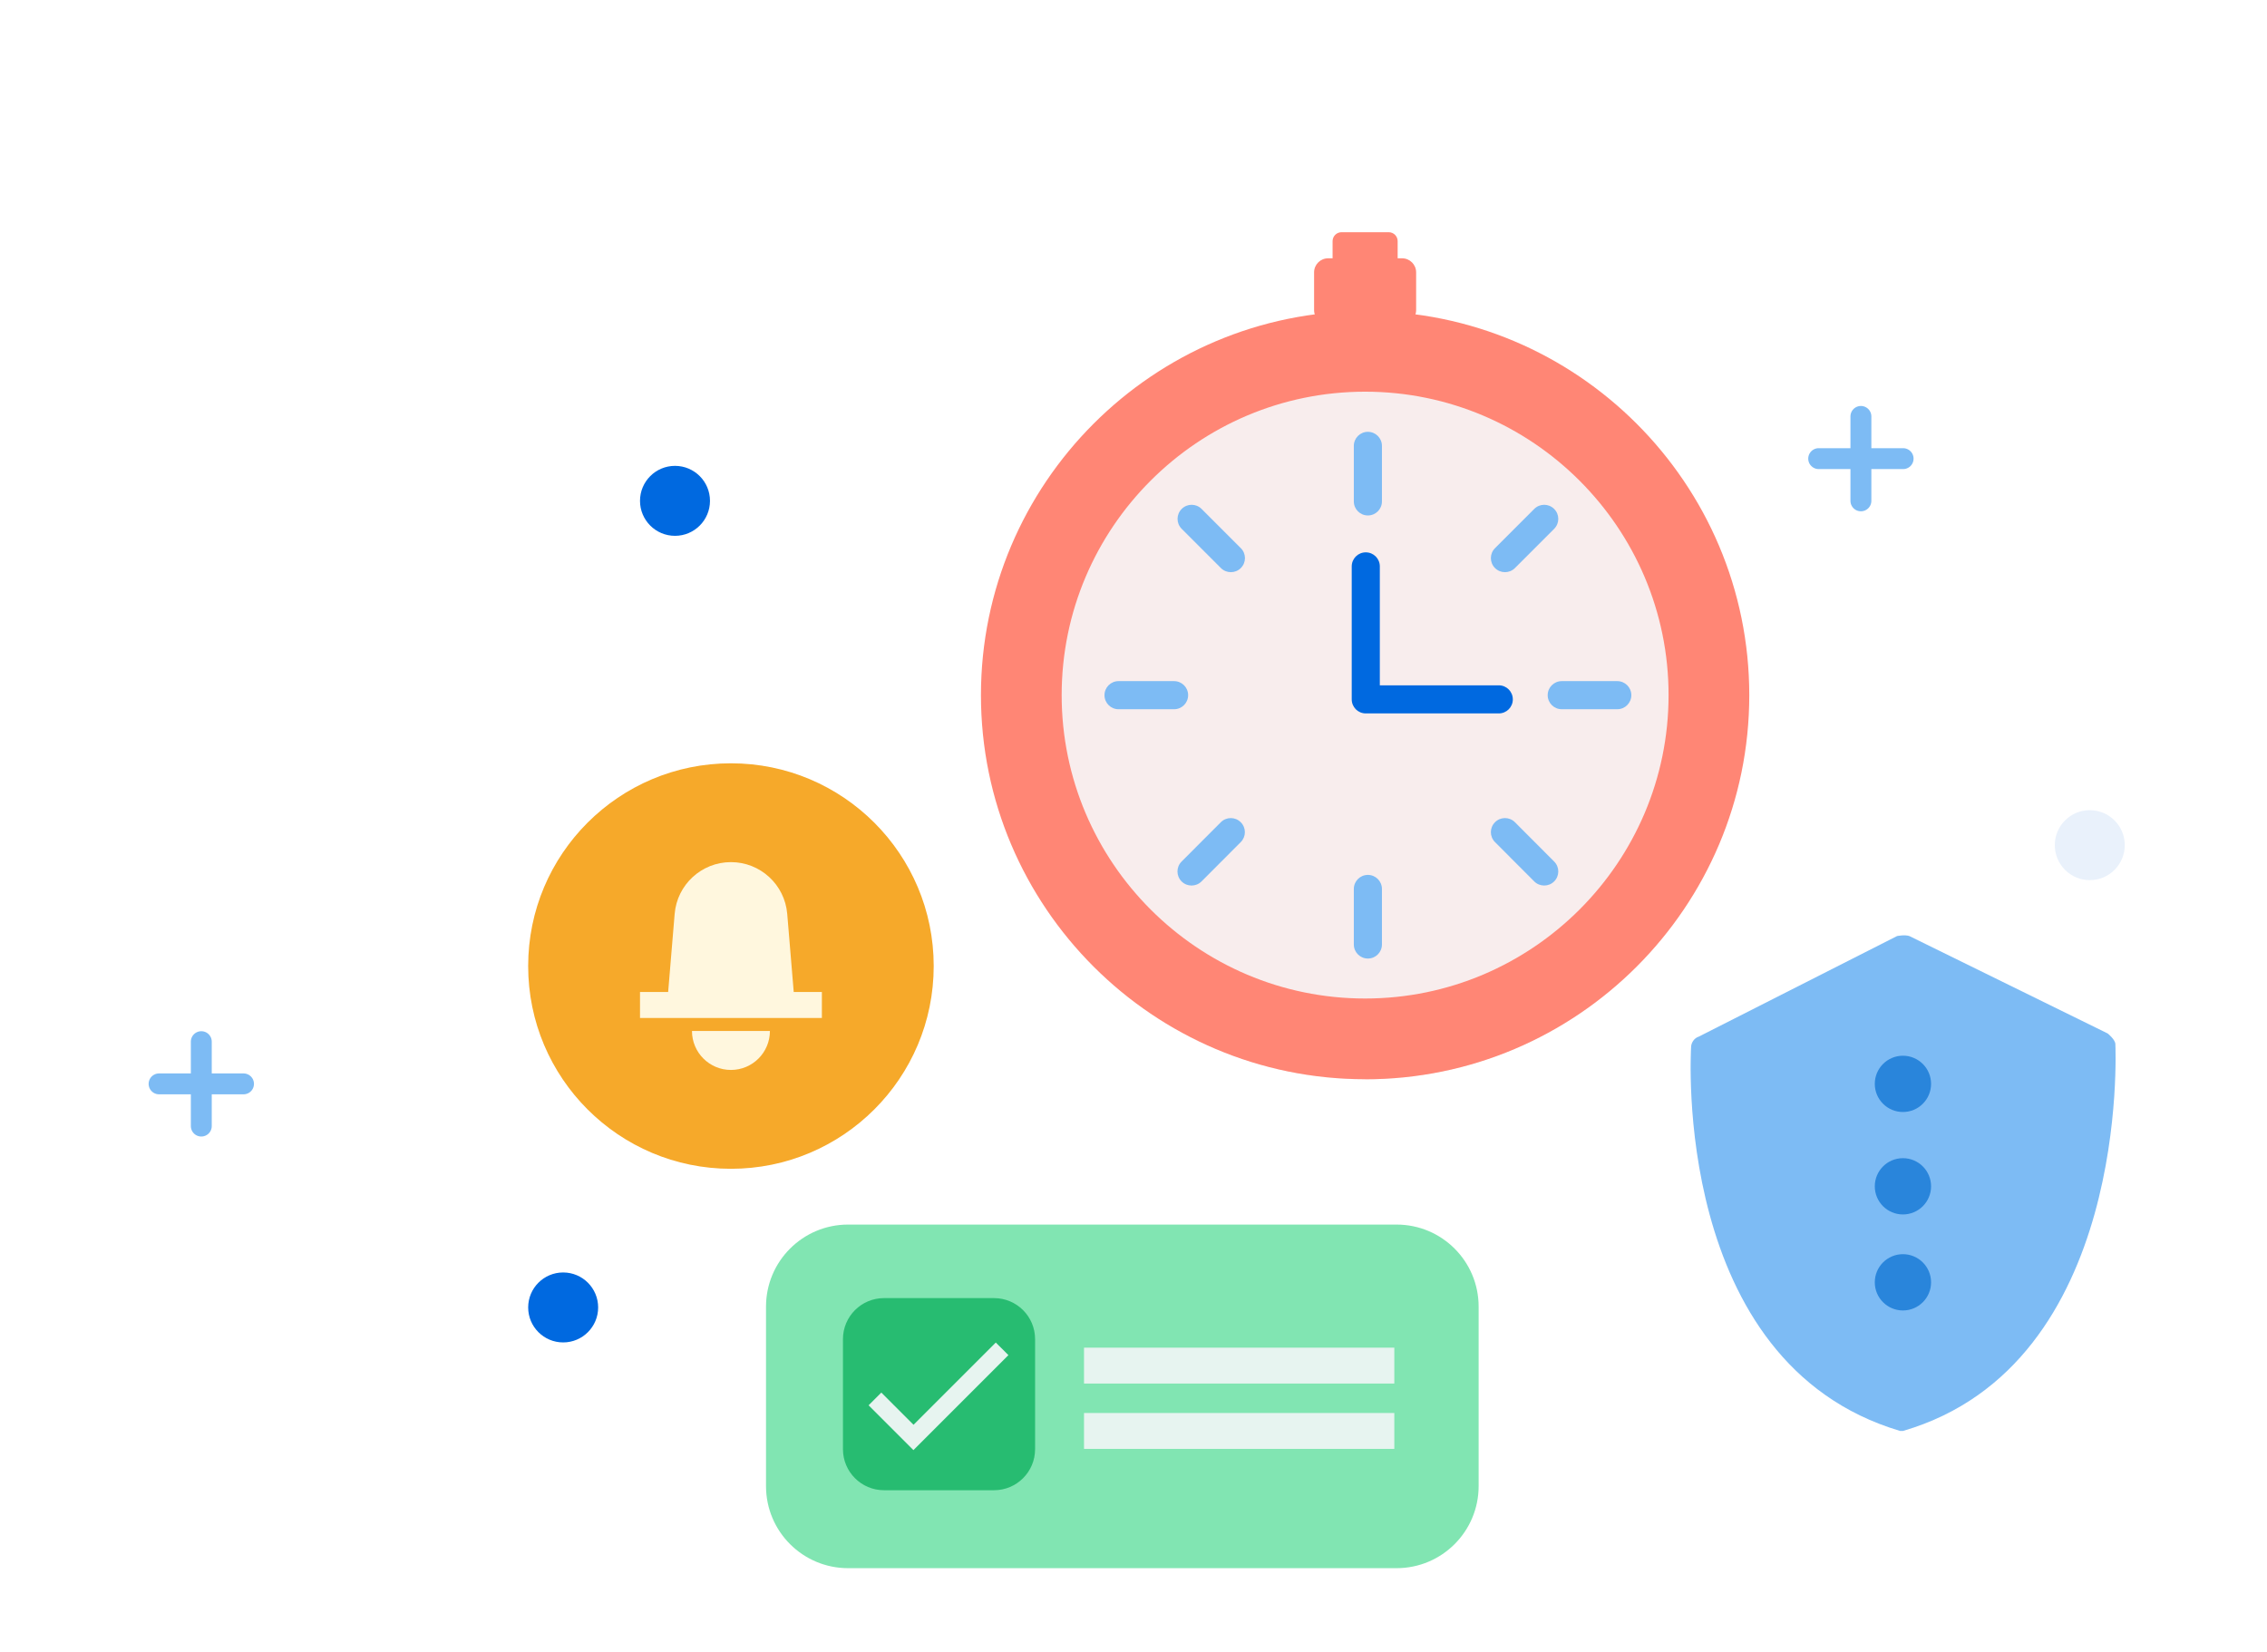 <svg width="247" height="180" viewBox="0 0 247 180" fill="none" xmlns="http://www.w3.org/2000/svg">
<path d="M198.154 49.976L207.353 49.976" stroke="#7DBBF4" stroke-width="2.278" stroke-linecap="round"/>
<path d="M202.754 54.575L202.754 45.376" stroke="#7DBBF4" stroke-width="2.278" stroke-linecap="round"/>
<path d="M171.628 155.362L180.828 155.362" stroke="white" stroke-width="2.278" stroke-linecap="round"/>
<path d="M176.229 159.961L176.229 150.761" stroke="white" stroke-width="2.278" stroke-linecap="round"/>
<g filter="url(#filter0_d_4225_14941)">
<path d="M152.163 133.438H92.403C87.465 133.438 83.461 137.441 83.461 142.379V161.938C83.461 166.876 87.465 170.879 92.403 170.879H152.163C157.101 170.879 161.104 166.876 161.104 161.938V142.379C161.104 137.441 157.101 133.438 152.163 133.438Z" fill="#81E5B2"/>
<path d="M108.307 141.451H96.314C93.845 141.451 91.844 143.453 91.844 145.922V157.914C91.844 160.383 93.845 162.385 96.314 162.385H108.307C110.776 162.385 112.777 160.383 112.777 157.914V145.922C112.777 143.453 110.776 141.451 108.307 141.451Z" fill="#27BC71"/>
<path fill-rule="evenodd" clip-rule="evenodd" d="M108.497 146.291L99.533 155.254L96.024 151.745L94.638 153.131L99.522 158.015L109.871 147.665L108.485 146.28L108.497 146.291Z" fill="#E7F4F0"/>
<path d="M151.917 146.85H118.108V150.761H151.917V146.85Z" fill="#E7F4F0"/>
<path d="M151.917 153.969H118.108V157.881H151.917V153.969Z" fill="#E7F4F0"/>
</g>
<path d="M17.332 118.106L26.532 118.106" stroke="#7DBBF4" stroke-width="2.278" stroke-linecap="round"/>
<path d="M21.933 122.705L21.933 113.506" stroke="#7DBBF4" stroke-width="2.278" stroke-linecap="round"/>
<circle cx="3.812" cy="3.812" r="3.812" transform="matrix(-1 0 0 1 77.356 50.764)" fill="#0069E0"/>
<circle cx="3.812" cy="3.812" r="3.812" transform="matrix(-1 0 0 1 231.504 88.282)" fill="#E9F1FB"/>
<circle cx="3.812" cy="3.812" r="3.812" transform="matrix(-1 0 0 1 65.171 138.656)" fill="#0069E0"/>
<g filter="url(#filter1_d_4225_14941)">
<g filter="url(#filter2_d_4225_14941)">
<circle cx="148.733" cy="76.135" r="41.473" fill="#F8EDED"/>
<path d="M148.735 117.599C125.652 117.599 106.879 98.826 106.879 75.752C106.879 52.678 125.652 33.896 148.735 33.896C171.819 33.896 190.592 52.669 190.592 75.752C190.592 98.835 171.819 117.608 148.735 117.608V117.599ZM148.735 42.681C130.5 42.681 115.673 57.517 115.673 75.743C115.673 93.969 130.509 108.805 148.735 108.805C166.961 108.805 181.798 93.969 181.798 75.743C181.798 57.517 166.961 42.681 148.735 42.681Z" fill="#FF8675"/>
<path d="M149.037 56.168C148.19 56.168 147.506 55.485 147.506 54.637V48.586C147.506 47.739 148.19 47.055 149.037 47.055C149.885 47.055 150.568 47.739 150.568 48.586V54.637C150.568 55.485 149.885 56.168 149.037 56.168Z" fill="#7DBBF4"/>
<path d="M149.037 104.449C148.19 104.449 147.506 103.766 147.506 102.918V96.867C147.506 96.02 148.19 95.336 149.037 95.336C149.885 95.336 150.568 96.02 150.568 96.867V102.918C150.568 103.766 149.885 104.449 149.037 104.449Z" fill="#7DBBF4"/>
<path d="M134.109 62.347C133.718 62.347 133.326 62.201 133.025 61.9L128.751 57.626C128.149 57.025 128.149 56.059 128.751 55.457C129.352 54.856 130.318 54.856 130.92 55.457L135.194 59.731C135.795 60.333 135.795 61.299 135.194 61.9C134.893 62.201 134.501 62.347 134.109 62.347Z" fill="#7DBBF4"/>
<path d="M168.247 96.493C167.855 96.493 167.463 96.347 167.163 96.047L162.889 91.763C162.287 91.162 162.287 90.196 162.889 89.594C163.49 88.993 164.456 88.993 165.058 89.594L169.332 93.878C169.933 94.479 169.933 95.445 169.332 96.047C169.031 96.347 168.639 96.493 168.247 96.493Z" fill="#7DBBF4"/>
<path d="M127.921 77.283H121.87C121.023 77.283 120.339 76.6 120.339 75.752C120.339 74.904 121.023 74.221 121.87 74.221H127.921C128.769 74.221 129.452 74.904 129.452 75.752C129.452 76.6 128.769 77.283 127.921 77.283Z" fill="#7DBBF4"/>
<path d="M176.21 77.282H170.159C169.312 77.282 168.628 76.599 168.628 75.751C168.628 74.904 169.312 74.221 170.159 74.221H176.21C177.058 74.221 177.741 74.904 177.741 75.751C177.741 76.599 177.058 77.282 176.21 77.282Z" fill="#7DBBF4"/>
<path d="M129.826 96.494C129.434 96.494 129.042 96.348 128.741 96.047C128.14 95.446 128.14 94.48 128.741 93.879L133.015 89.595C133.617 88.994 134.583 88.994 135.184 89.595C135.786 90.197 135.786 91.163 135.184 91.764L130.91 96.047C130.609 96.348 130.217 96.494 129.826 96.494Z" fill="#7DBBF4"/>
<path d="M163.973 62.347C163.581 62.347 163.189 62.201 162.889 61.9C162.287 61.299 162.287 60.333 162.889 59.731L167.163 55.457C167.764 54.856 168.73 54.856 169.332 55.457C169.933 56.059 169.933 57.025 169.332 57.626L165.058 61.9C164.757 62.201 164.365 62.347 163.973 62.347Z" fill="#7DBBF4"/>
<path d="M163.298 77.739H148.808C147.96 77.739 147.277 77.056 147.277 76.208V61.719C147.277 60.871 147.96 60.188 148.808 60.188C149.655 60.188 150.339 60.871 150.339 61.719V74.677H163.298C164.145 74.677 164.829 75.361 164.829 76.208C164.829 77.056 164.145 77.739 163.298 77.739Z" fill="#0069E0"/>
<path d="M152.763 28.146H144.707C143.862 28.146 143.176 28.831 143.176 29.677V33.787C143.176 34.632 143.862 35.318 144.707 35.318H152.763C153.609 35.318 154.294 34.632 154.294 33.787V29.677C154.294 28.831 153.609 28.146 152.763 28.146Z" fill="#FF8675"/>
<path d="M151.305 25.303H146.168C145.629 25.303 145.191 25.74 145.191 26.28V28.901C145.191 29.44 145.629 29.877 146.168 29.877H151.305C151.844 29.877 152.281 29.44 152.281 28.901V26.28C152.281 25.74 151.844 25.303 151.305 25.303Z" fill="#FF8675"/>
</g>
</g>
<g filter="url(#filter3_d_4225_14941)">
<circle cx="79.639" cy="105.267" r="22.093" fill="#F6A92A"/>
<path fill-rule="evenodd" clip-rule="evenodd" d="M85.772 99.585L86.481 108.097H89.548V110.928H86.717H72.563H69.732V108.097H72.798L73.507 99.585C73.773 96.396 76.44 93.943 79.64 93.943C82.839 93.943 85.506 96.396 85.772 99.585ZM83.886 112.343C83.886 114.689 81.986 116.589 79.64 116.589C77.295 116.589 75.394 114.689 75.394 112.343H83.886Z" fill="#FFF7DE"/>
</g>
<g filter="url(#filter4_d_4225_14941)">
<path d="M207.354 155.925H207.02C182.07 148.508 184.25 114.468 184.25 114.133C184.25 113.625 184.585 113.118 185.093 112.956L206.696 101.998C206.696 101.998 207.538 101.825 208.034 101.998L229.638 112.611C229.638 112.611 230.48 113.28 230.48 113.787C230.48 114.122 232.153 148.67 207.376 155.914L207.354 155.925Z" fill="#7DBBF4"/>
<path d="M207.333 121.172C209.026 121.172 210.399 119.799 210.399 118.106C210.399 116.412 209.026 115.04 207.333 115.04C205.639 115.04 204.267 116.412 204.267 118.106C204.267 119.799 205.639 121.172 207.333 121.172Z" fill="#2985DB"/>
<path d="M207.333 132.335C209.026 132.335 210.399 130.962 210.399 129.269C210.399 127.576 209.026 126.203 207.333 126.203C205.639 126.203 204.267 127.576 204.267 129.269C204.267 130.962 205.639 132.335 207.333 132.335Z" fill="#2985DB"/>
<path d="M207.333 142.797C209.026 142.797 210.399 141.424 210.399 139.731C210.399 138.037 209.026 136.664 207.333 136.664C205.639 136.664 204.267 138.037 204.267 139.731C204.267 141.424 205.639 142.797 207.333 142.797Z" fill="#2985DB"/>
</g>
<defs>
<filter id="filter0_d_4225_14941" x="75.461" y="125.438" width="93.643" height="53.441" filterUnits="userSpaceOnUse" color-interpolation-filters="sRGB">
<feFlood flood-opacity="0" result="BackgroundImageFix"/>
<feColorMatrix in="SourceAlpha" type="matrix" values="0 0 0 0 0 0 0 0 0 0 0 0 0 0 0 0 0 0 127 0" result="hardAlpha"/>
<feOffset/>
<feGaussianBlur stdDeviation="4"/>
<feColorMatrix type="matrix" values="0 0 0 0 0 0 0 0 0 0 0 0 0 0 0 0 0 0 0.08 0"/>
<feBlend mode="normal" in2="BackgroundImageFix" result="effect1_dropShadow_4225_14941"/>
<feBlend mode="normal" in="SourceGraphic" in2="effect1_dropShadow_4225_14941" result="shape"/>
</filter>
<filter id="filter1_d_4225_14941" x="89.315" y="7.739" width="118.841" height="127.434" filterUnits="userSpaceOnUse" color-interpolation-filters="sRGB">
<feFlood flood-opacity="0" result="BackgroundImageFix"/>
<feColorMatrix in="SourceAlpha" type="matrix" values="0 0 0 0 0 0 0 0 0 0 0 0 0 0 0 0 0 0 127 0" result="hardAlpha"/>
<feOffset/>
<feGaussianBlur stdDeviation="8.782"/>
<feColorMatrix type="matrix" values="0 0 0 0 0 0 0 0 0 0 0 0 0 0 0 0 0 0 0.08 0"/>
<feBlend mode="normal" in2="BackgroundImageFix" result="effect1_dropShadow_4225_14941"/>
<feBlend mode="normal" in="SourceGraphic" in2="effect1_dropShadow_4225_14941" result="shape"/>
</filter>
<filter id="filter2_d_4225_14941" x="93.706" y="12.13" width="110.059" height="118.652" filterUnits="userSpaceOnUse" color-interpolation-filters="sRGB">
<feFlood flood-opacity="0" result="BackgroundImageFix"/>
<feColorMatrix in="SourceAlpha" type="matrix" values="0 0 0 0 0 0 0 0 0 0 0 0 0 0 0 0 0 0 127 0" result="hardAlpha"/>
<feOffset/>
<feGaussianBlur stdDeviation="6.587"/>
<feColorMatrix type="matrix" values="0 0 0 0 0 0 0 0 0 0 0 0 0 0 0 0 0 0 0.08 0"/>
<feBlend mode="normal" in2="BackgroundImageFix" result="effect1_dropShadow_4225_14941"/>
<feBlend mode="normal" in="SourceGraphic" in2="effect1_dropShadow_4225_14941" result="shape"/>
</filter>
<filter id="filter3_d_4225_14941" x="50.65" y="76.278" width="57.979" height="57.979" filterUnits="userSpaceOnUse" color-interpolation-filters="sRGB">
<feFlood flood-opacity="0" result="BackgroundImageFix"/>
<feColorMatrix in="SourceAlpha" type="matrix" values="0 0 0 0 0 0 0 0 0 0 0 0 0 0 0 0 0 0 127 0" result="hardAlpha"/>
<feOffset/>
<feGaussianBlur stdDeviation="3.448"/>
<feColorMatrix type="matrix" values="0 0 0 0 0 0 0 0 0 0 0 0 0 0 0 0 0 0 0.08 0"/>
<feBlend mode="normal" in2="BackgroundImageFix" result="effect1_dropShadow_4225_14941"/>
<feBlend mode="normal" in="SourceGraphic" in2="effect1_dropShadow_4225_14941" result="shape"/>
</filter>
<filter id="filter4_d_4225_14941" x="176.202" y="93.921" width="62.301" height="70.004" filterUnits="userSpaceOnUse" color-interpolation-filters="sRGB">
<feFlood flood-opacity="0" result="BackgroundImageFix"/>
<feColorMatrix in="SourceAlpha" type="matrix" values="0 0 0 0 0 0 0 0 0 0 0 0 0 0 0 0 0 0 127 0" result="hardAlpha"/>
<feOffset/>
<feGaussianBlur stdDeviation="4"/>
<feColorMatrix type="matrix" values="0 0 0 0 0 0 0 0 0 0 0 0 0 0 0 0 0 0 0.08 0"/>
<feBlend mode="normal" in2="BackgroundImageFix" result="effect1_dropShadow_4225_14941"/>
<feBlend mode="normal" in="SourceGraphic" in2="effect1_dropShadow_4225_14941" result="shape"/>
</filter>
</defs>
</svg>
